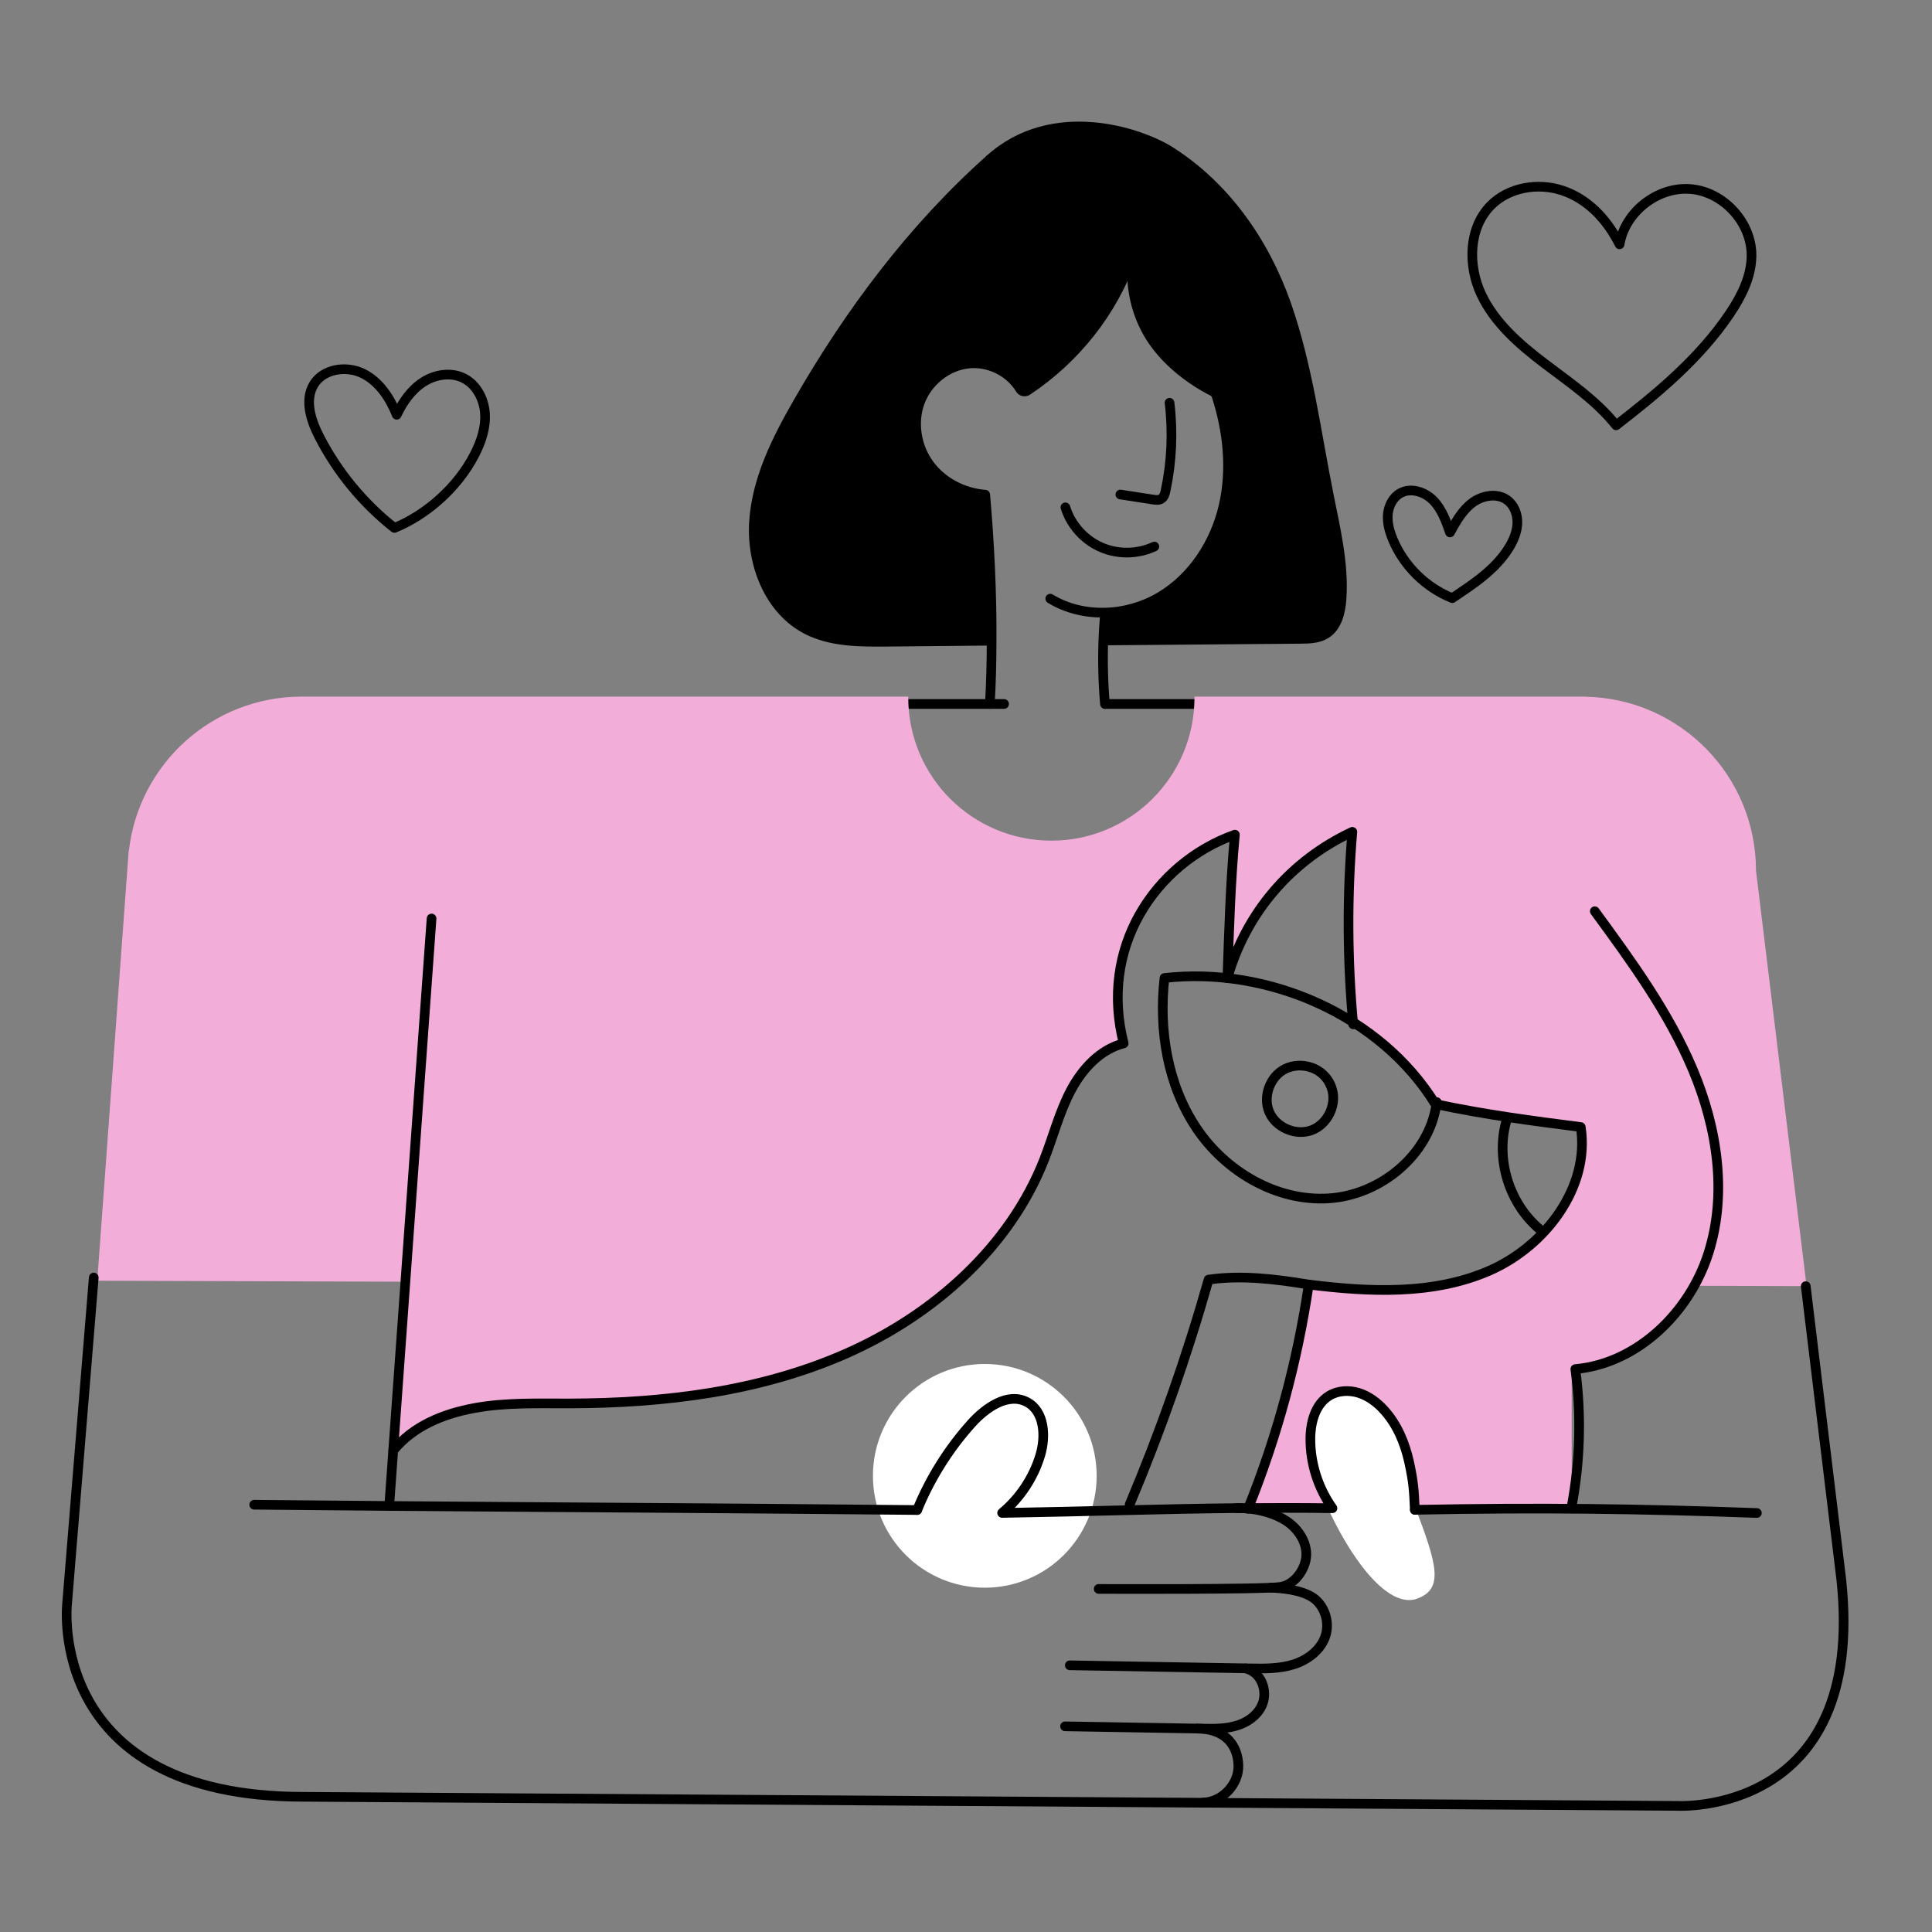 <svg viewBox="0 0 1000 1000" xmlns="http://www.w3.org/2000/svg">
  <rect x="0" y="0" width="1000" height="1000" fill="#808080" stroke="none"/>
  <defs>
    <style>
      .cls-1 {
        fill: none;
        stroke: #000;
        stroke-linecap: round;
        stroke-linejoin: round;
        stroke-width: 5px;
      }

      .cls-2 {
        fill: #f2add9;
      }

      .cls-3 {
        fill: #fff;
      }
    </style>
  </defs>
  <g data-name="Layer 2" id="Layer_2">
    <line y2="364.38" x2="519.72" y1="364.38" x1="459.56" class="cls-1"></line>
    <line y2="364.38" x2="632.25" y1="364.38" x1="572.1" class="cls-1"></line>
    <path d="M908.9,450.61c0-49.07-39.26-88.93-88.06-89.99v-.05h-202.6c.01.16.01.33.01.48,0,40.9-33.17,74.07-74.07,74.07s-74.07-33.17-74.07-74.07c0-.16,0-.33.01-.48H156.15c-46.29,0-84.41,34.95-89.45,79.89h-.1l-16.26,222.44,159.48.51-8.36,116.24h612.04v-70.68c26.81-4.49,49.61-20.82,62.81-43.46l58.77.19-26.18-215.1ZM609.19,448.87l15.65-9.76,14.45-6.39-3.97,69.6,21.93-40.75,41.84-30.34.66,95.84,45.01,44.52,73.25,12.79-1.83,30.23-25.75,31.56-38.7,18.77-68.77,1.66-5.98.33-17.51,77.08-12.16,36.98-126.57,2.06,15.96-22.01,2.16-26.5-12.98-10.48-17.85,6.42-15.68,17.31-17.64,33.8-85.39-.75-187.88-1.18,2.42-33.66,34.88-15.5,38.51-4.1,71.97-2.34,74.57-17.71,57.86-30.18,31.67-30.95,19.82-29.15,25.41-58.65,18.23-16.36,4.67-6.86-2.2-28.89,8.43-28.76,21.5-27.67Z" class="cls-2"></path>
    <circle r="57.9" cy="763.89" cx="509.73" class="cls-3"></circle>
    <path d="M732.32,779.66c11.37,29.89,15.14,42.5,1.41,47.73s-31.65-15.81-45.45-44.66c-13.8-28.87-13.84-56.45,4.29-63.58,13.64-5.36,30.17,14.43,38.37,40.55.98,3.12.17,16.76,1.38,19.96Z" class="cls-3"></path>
  </g>
  <g data-name="Layer 1" id="Layer_1">
    <g>
      <path d="M836.48,220.14c-10.2-12.8-24.01-22.11-37.04-32.01-13.03-9.9-25.86-21.04-32.8-35.86-6.94-14.82-6.56-34.18,4.91-45.85,9.34-9.51,24.47-12.02,37.12-7.83,12.65,4.19,22.79,14.3,29.62,27.87,2.81-16.84,19.79-30.04,36.81-28.61,17.01,1.44,31.54,17.3,31.49,34.37-.04,10.87-5.19,21.07-11.25,30.1-15.89,23.66-38.37,41.98-58.84,57.82Z" class="cls-1"></path>
      <path d="M751.72,309.6c-13.85-5.53-25.28-16.87-30.92-30.68-1.66-4.07-2.85-8.46-2.44-12.84.42-4.38,2.67-8.76,6.53-10.87,5.49-3,12.67-.61,17.02,3.88,4.36,4.49,6.54,10.59,8.61,16.5,3.12-5.66,6.39-11.5,11.57-15.37,5.18-3.87,12.84-5.21,18.04-1.38,3.59,2.64,5.35,7.28,5.26,11.73-.09,4.45-1.82,8.73-4.12,12.55-7.34,12.19-20.03,19.99-29.56,26.48Z" class="cls-1"></path>
      <path d="M204.16,273.26c-16.2-12.73-29.59-29-38.97-47.34-4.3-8.4-7.67-18.84-2.78-26.92,4.91-8.11,16.73-9.88,25.26-5.76,8.53,4.12,14.14,12.64,17.67,21.43,3.16-6.61,7.51-12.89,13.66-16.88,6.15-3.99,14.35-5.34,20.92-2.09,6.65,3.28,10.57,10.73,11.09,18.13.52,7.4-1.91,14.72-5.3,21.32-9.07,17.69-25.42,31.52-41.55,38.11Z" class="cls-1"></path>
      <g>
        <path d="M687.79,256.45c3.54,17.73,7.84,35.61,6.58,53.6-.49,6.85-2.28,14.38-8.07,18.03-3.88,2.43-8.75,2.55-13.35,2.59-33.74.3-67.53.57-101.27.84h-.61c.15-4.18.42-8.33.76-12.44l-.08-1.98c9.93-.19,19.86-3.01,28.42-8.03,17.08-10.01,28.72-28,33.17-47.29,4.3-18.76,2.24-38.58-3.69-56.87-.34-1.07-1.07-1.9-2.05-2.4-11.18-5.67-24.01-15.22-32.07-27.85-7.65-12.1-10.92-26.9-9.09-41.09.08-.42-.49-.53-.65-.15-9.93,28.08-29.29,52.35-54.06,68.78-1.22.8-2.93.46-3.65-.76-5.33-8.94-16.17-14.3-26.55-13.28-11.3,1.1-21.42,9.32-25.37,19.93-3.96,10.61-1.9,23.13,4.79,32.26,6.7,9.17,17.69,14.87,28.99,15.71,2.13,24.12,3.46,50.1,3.31,75.55h-.49c-18.41.19-35.46.34-53.87.53-14.08.11-28.8.11-41.28-6.32-19.55-10.08-28.8-34.05-27.32-56,1.48-21.95,11.68-42.27,22.64-61.36,26.74-46.64,59.39-90.32,99.52-126.08,32.41-29.18,77.8-13.92,93.36-3.99,28.53,18.15,48.77,47.21,59.96,79.13,11.18,31.92,15.37,65.78,22.03,98.91Z"></path>
        <g>
          <path d="M571.84,319.07c-.34,4.11-.61,8.26-.76,12.44-.38,10.96-.11,22.07.84,32.87" class="cls-1"></path>
          <path d="M543.61,309.86c8.45,5.14,18.26,7.46,28.15,7.23,9.93-.19,19.86-3.01,28.42-8.03,17.08-10.01,28.72-28,33.17-47.29,4.3-18.76,2.24-38.58-3.69-56.87-.34-1.07-1.07-1.9-2.05-2.4-11.18-5.67-24.01-15.22-32.07-27.85-7.65-12.1-10.92-26.9-9.09-41.09.08-.42-.49-.53-.65-.15-9.93,28.08-29.29,52.35-54.06,68.78-1.22.8-2.93.46-3.65-.76-5.33-8.94-16.17-14.3-26.55-13.28-11.3,1.1-21.42,9.32-25.37,19.93-3.96,10.61-1.9,23.13,4.79,32.26,6.7,9.17,17.69,14.87,28.99,15.71,2.13,24.12,3.46,50.1,3.31,75.55,0,11.07-.3,22.07-.91,32.76" class="cls-1"></path>
          <path d="M512.45,82.4c-40.14,35.76-72.78,79.43-99.52,126.08-10.96,19.1-21.15,39.41-22.64,61.36-1.48,21.95,7.76,45.92,27.32,56,12.48,6.43,27.2,6.43,41.28,6.32,18.41-.19,35.46-.34,53.87-.53" class="cls-1"></path>
          <path d="M571.69,331.51c33.74-.27,67.53-.53,101.27-.84,4.6-.04,9.47-.15,13.35-2.59,5.78-3.65,7.57-11.18,8.07-18.03,1.26-17.99-3.04-35.87-6.58-53.6-6.66-33.14-10.84-66.99-22.03-98.91-11.18-31.92-31.42-60.98-59.96-79.13-15.56-9.93-60.95-25.18-93.36,3.99" class="cls-1"></path>
          <path d="M605.35,208.47c1.83,15.1,1.14,30.51-2.02,45.39-.34,1.67-.84,3.54-2.32,4.37-1.26.76-2.82.57-4.26.34-5.63-.87-11.26-1.75-16.85-2.62" class="cls-1"></path>
          <path d="M551.45,262.61c2.82,9.09,9.7,16.82,18.41,20.62,8.67,3.84,19.02,3.69,27.62-.34" class="cls-1"></path>
        </g>
      </g>
      <path d="M657.68,821.79c10.01.32,19.39,2.3,23.92,6.78s6.37,11.5,4.62,17.63c-2.15,7.5-9.07,12.86-16.5,15.23-7.43,2.38-15.39,2.27-23.18,2.13-30.94-.53-61.88-1.06-92.82-1.6" class="cls-1"></path>
      <path d="M644.67,863.54c7.91,1.95,10.82,10.4,9.35,16.6-1.46,6.2-7.05,10.76-13.1,12.78-6.05,2.02-12.56,1.93-18.93,1.82-23.57-.4-47.15-.8-70.72-1.2" class="cls-1"></path>
      <path d="M619.58,894.7c15.42.09,21.18,9.4,21.41,19.17.23,9.78-8.44,18.88-18.22,19.13" class="cls-1"></path>
      <g>
        <path d="M48.53,661.26l-13.82,169s-10.97,99.76,122.37,99.76l710.99,4.7s98.09,5.65,84.99-117.02l-18.41-151.98" class="cls-1"></path>
        <path d="M223.38,475.41c-7.36,102.02-14.56,202.04-21.92,304.06" class="cls-1"></path>
        <path d="M131.57,778.85c23.2.24,46.52.45,69.88.63,91,.74,182.88,1.19,273.28,2.11" class="cls-1"></path>
        <path d="M825.46,471.65c19.09,26.09,38.35,52.47,50.85,82.26,12.5,29.8,17.78,63.8,8.01,94.61-9.76,30.81-36.75,57.21-68.92,60.12,3.15,23.57,2.51,47.64-1.9,71.01" class="cls-1"></path>
        <path d="M909.36,783.13c-60.94-2.23-111.97-2.93-177.03-1.65" class="cls-1"></path>
        <path d="M640.63,780.59c8.34,0,16.85,1.76,24.05,5.94,7.4,4.3,12.98,12.89,11.1,21.23-1.44,6.36-6.51,12.55-12.94,13.63-8.45,1.43-94.16,1.03-94.16,1.03" class="cls-1"></path>
        <path d="M474.73,781.58c6.71-16.4,16.26-31.64,28.11-44.82,7.41-8.26,18.94-16.24,28.74-11.05,9.09,4.82,9.83,17.73,6.84,27.59-3.5,11.56-10.45,22.05-19.72,29.79,46-.77,81.22-2.08,121.25-2.49" class="cls-1"></path>
        <path d="M639.95,780.59h.68c19.04-.08,30.33-.19,49.05.06-7.4-10.36-11.45-23.07-11.43-35.81.01-8.53,2.48-18.02,9.78-22.44,4.53-2.74,10.29-3,15.32-1.42,5.05,1.6,9.43,4.9,12.99,8.81,6.81,7.47,10.85,17.13,13.02,27.01,2.26,10.26,2.52,14.86,2.95,24.68" class="cls-1"></path>
      </g>
      <path d="M689.34,563.42c2.71,8.37-2.14,18.44-10.38,21.54-8.23,3.1-18.52-1.29-21.99-9.37-3.47-8.08.43-18.56,8.35-22.4,7.91-3.84,20.33-1.15,24.02,10.24Z" class="cls-1"></path>
      <path d="M700.41,530.17c-3.07-33.11-3.22-66.49-.44-99.62-31.8,14.81-55.06,41.96-64.66,75.7" class="cls-1"></path>
      <path d="M635.31,506.25c.85-24.47,1.58-49.86,3.87-74.23-20.73,7.3-38.63,22.33-49.42,41.48-10.79,19.15-14.36,42.25-8.15,66.55-12.23,3.12-21.54,13.32-27.42,24.49-5.88,11.17-9.02,23.55-13.6,35.31-17.82,45.73-57.43,80.75-102.31,100.62-44.88,19.87-94.77,25.87-143.85,25.95-16.39.03-32.92-.57-49.04,2.42-16.12,3-31.45,9.24-41.83,21.92" class="cls-1"></path>
      <g>
        <path d="M743.45,571.56c.08-.38.15-.76.19-1.14" class="cls-1"></path>
        <path d="M743.45,571.56c-.19-.04-.34-.08-.53-.11-28.3-45.92-86.47-71.33-140.19-65.24-3.04,26.9,1.52,55.28,16.59,77.76,15.07,22.48,41.51,38.04,68.52,36.29,26.63-1.71,51.89-22.37,55.62-48.7Z" class="cls-1"></path>
        <path d="M645.98,780.91c15.03-37.28,25.6-76.32,31.42-116.03,31.35,3.92,64.37,5.48,93.36-7.11,28.99-12.59,52.31-43.18,47.44-74.41-24.58-3.16-49.15-6.35-74.76-11.79" class="cls-1"></path>
        <path d="M677.41,664.88c-17.08-2.82-34.66-5.02-51.85-2.55-11.22,39.57-24.88,78.48-40.86,116.41" class="cls-1"></path>
      </g>
      <path d="M780.14,578.69c-6.66,20.85,1.04,45.48,18.39,58.82" class="cls-1"></path>
    </g>
  </g>
</svg>